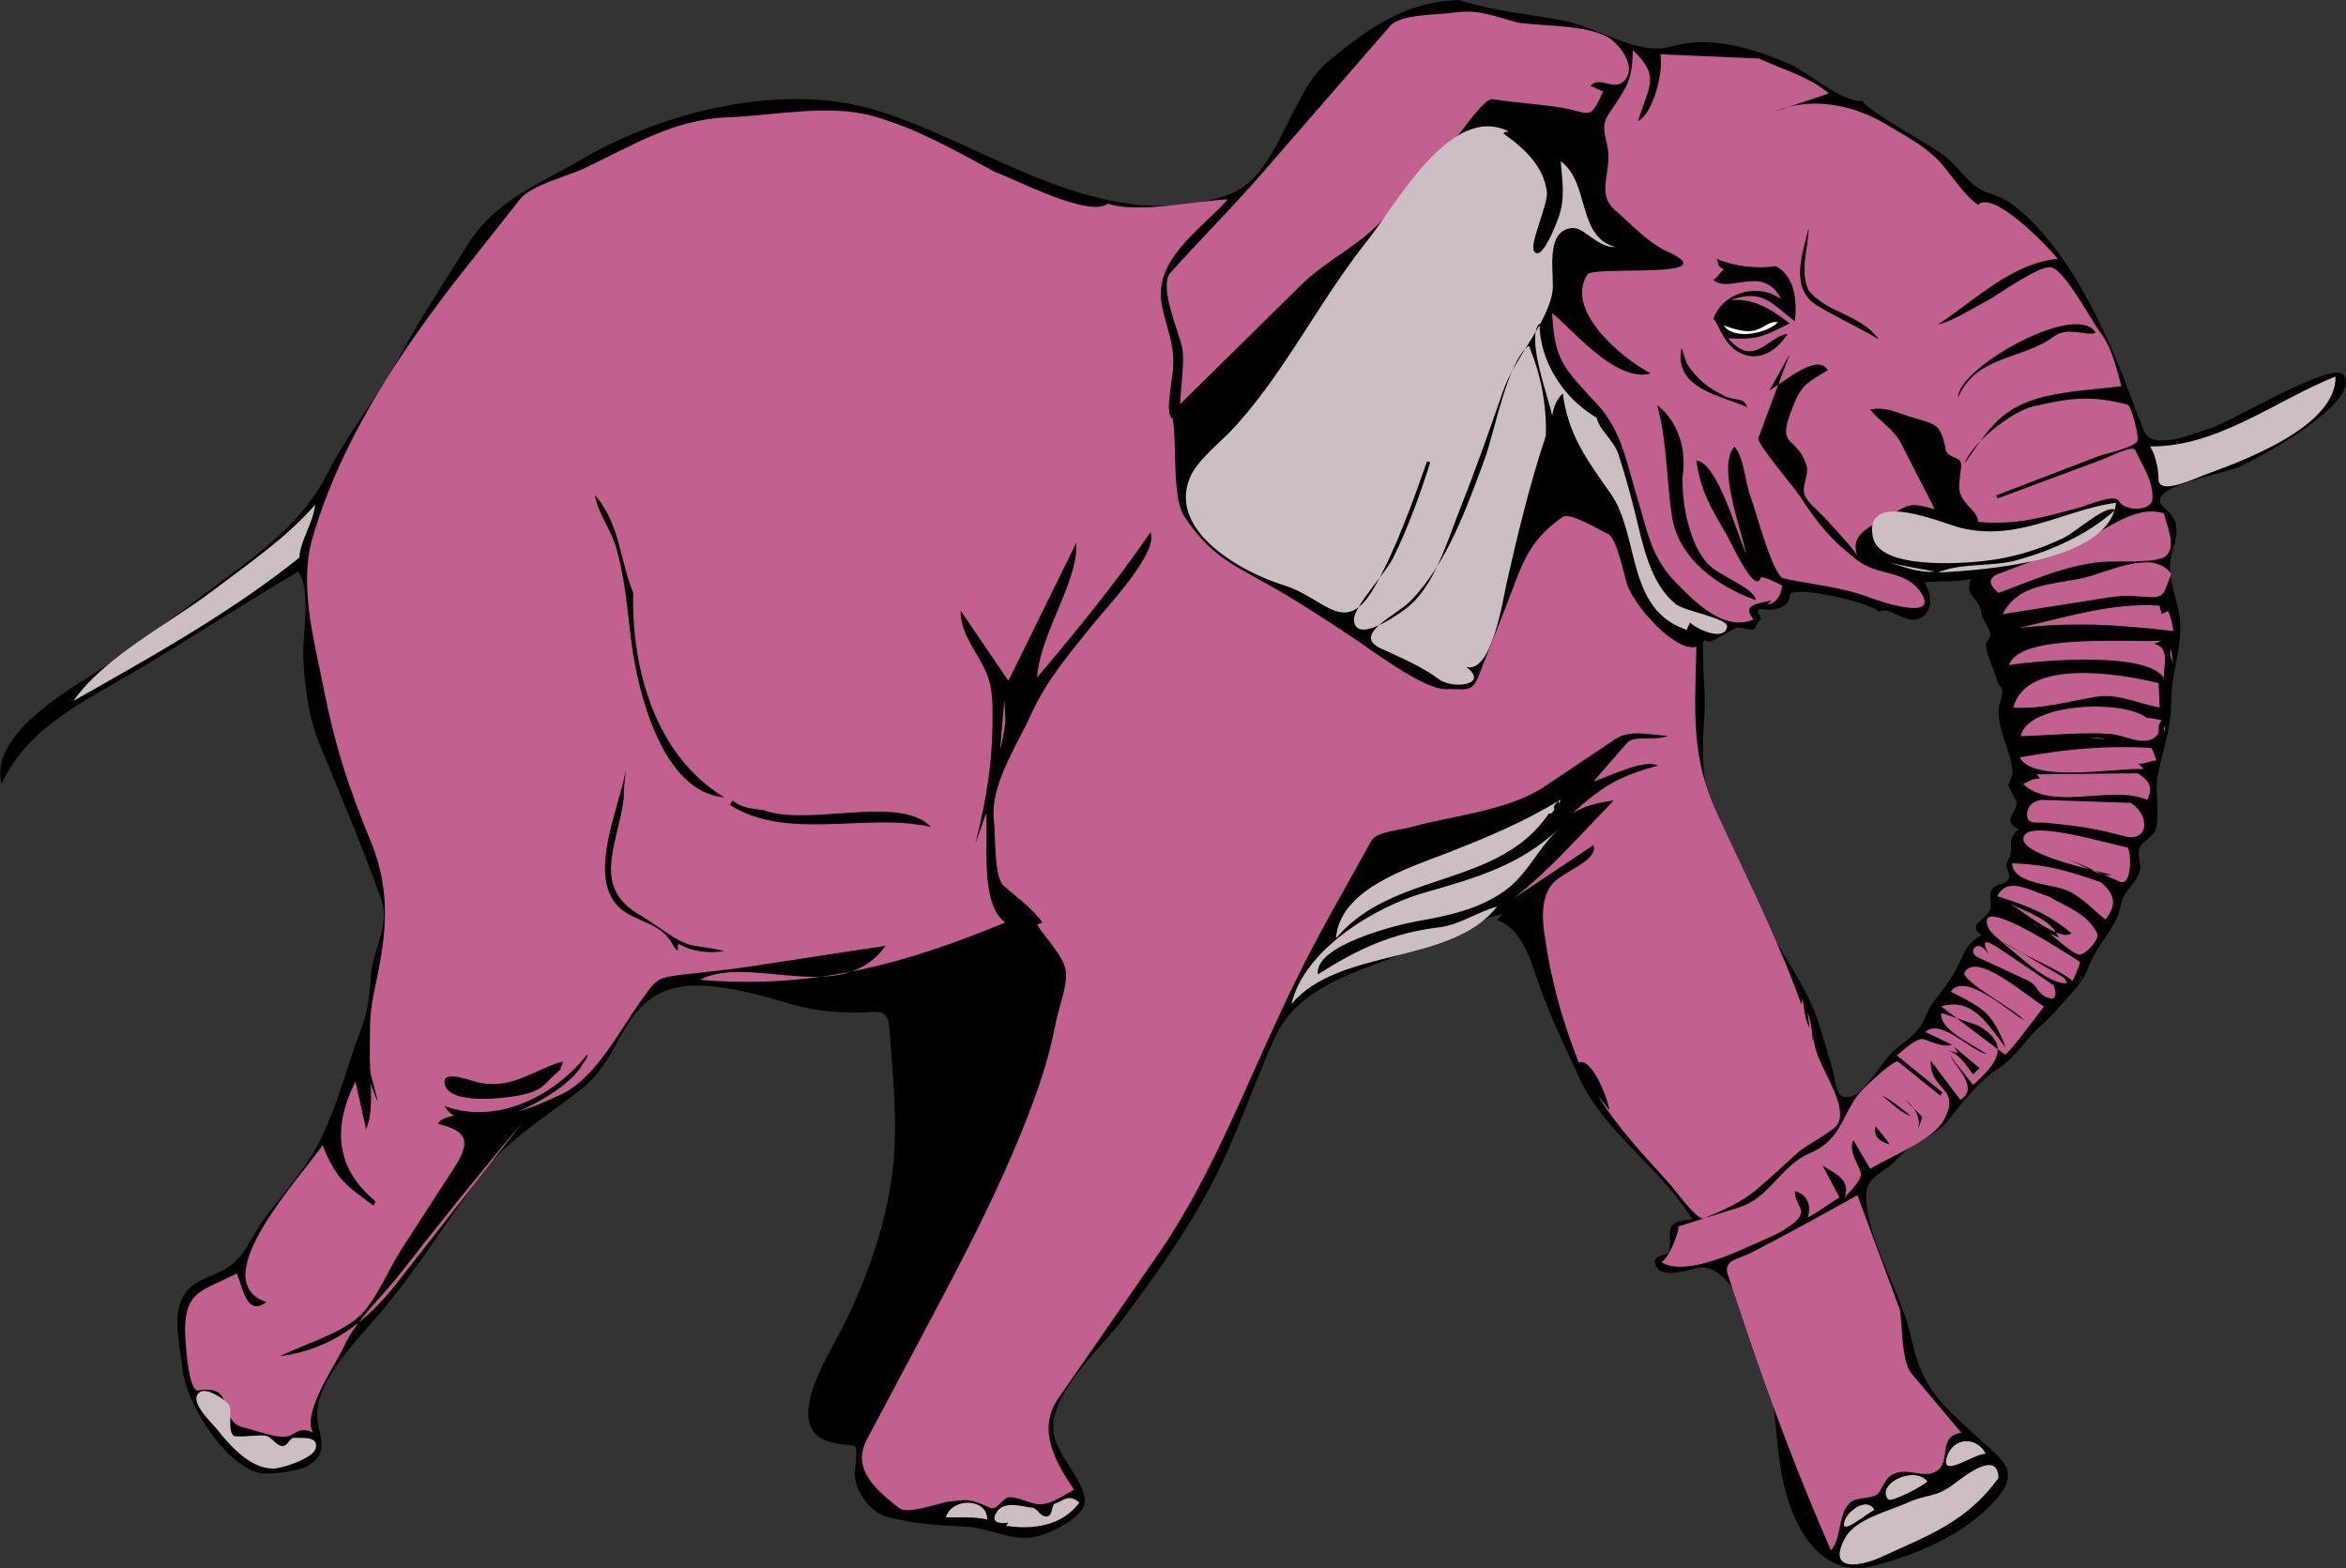 <?xml version="1.0" encoding="UTF-8" standalone="no"?>
<!-- Generator: Adobe Illustrator 12.0.0, SVG Export Plug-In . SVG Version: 6.00 Build 51448)  -->
<svg
    xmlns:inkscape="http://www.inkscape.org/namespaces/inkscape"
    xmlns:rdf="http://www.w3.org/1999/02/22-rdf-syntax-ns#"
    xmlns="http://www.w3.org/2000/svg"
    xmlns:xlink="http://www.w3.org/1999/xlink"
    xmlns:ns1="http://sozi.baierouge.fr"
    xmlns:cc="http://creativecommons.org/ns#"
    xmlns:dc="http://purl.org/dc/elements/1.1/"
    xmlns:sodipodi="http://sodipodi.sourceforge.net/DTD/sodipodi-0.dtd"
    id="Layer_1"
    space="preserve"
    sodipodi:docname="elefante_in_corsa_pink.svg"
    viewBox="0 0 467.865 312.74"
    sodipodi:version="0.32"
    version="1.1"
    inkscape:version="0.48.3.1 r9886"
  >
  <rect x="0" y="0" width="467.865" height="312.74" fill="#333333" stroke="none"/>
  <sodipodi:namedview
      id="base"
      bordercolor="#666666"
      inkscape:pageshadow="2"
      inkscape:window-width="1920"
      fit-margin-left="0"
      fit-margin-right="0"
      pagecolor="#ffffff"
      inkscape:window-maximized="1"
      inkscape:zoom="1.2986029"
      inkscape:window-x="0"
      showgrid="false"
      borderopacity="1.0"
      inkscape:current-layer="Layer_1"
      inkscape:cx="142.96782"
      inkscape:cy="140.61245"
      fit-margin-top="0"
      inkscape:window-y="24"
      fit-margin-bottom="0"
      inkscape:window-height="1124"
      showborder="true"
      inkscape:pageopacity="0.0"
  />
  <path
      id="path5"
      d="m290.95-0c6.94 2.226 13.54 2.76 20.61 4.069 6.964 1.289 15.06 7.094 21.564 5.237 7.993-2.282 16.222 0.237 23.571 3.384 3.794 1.625 11.058 8.02 14.798 7.402 0.359 1.819 13.871 8.909 16.622 11.239 3.209 2.715 4.783 6.146 9.063 7.37 4.186 1.197 7.86 5.105 10.643 8.335 6.47 7.509 11.56 18.056 15.254 27.192 1.562 3.863 2.901 7.784 4.44 11.631 1.749 4.376 10.331 0.414 13.621-0.564 3.783-1.125 24.292-13.643 26.334-10.432 3.489 5.489-17.338 16.633-20.646 18.122-4.094 1.842-20.375 4.205-14.976 8.523 3.41 2.728 2.063 5.915 1.163 9.516-1.003 4.008 1.277 8.507 1.691 12.055 0.677 5.79-1.691 10.961-1.691 16.811 0 5.636-1.831 9.978-2.749 15.12-0.532 2.977 0.583 7.827-0.422 10.574-0.575 1.567-2.604 2.093-3.172 3.595-0.553 1.459 0.616 3.217 0 4.758-1.224 3.061-3.172 3.496-3.805 6.98-0.678 3.727-4.589 7.617-5.918 10.89-1.037 2.551-1.468 3.543-3.172 5.498-1.303 1.492-4.665 5.509-6.577 7.104-3.237 2.698-4.938 6.281-8.566 8.615-3.748 2.411-7.356 6.856-10.1 10.425-2.273 2.954-6.966 4.274-9.745 7.269-4.062 4.374-7.456 3.49-6.448 10.15 1.407 9.283 6.905 17.071 8.878 26.223 2.176 10.081 6.114 13.061 13.53 19.877 4.731 4.348 8.444 6.456 2.96 12.479-6.114 6.713-15.676 10.74-24.311 12.899-9.749 2.438-15.307-6.903-17.442-15.437-2.145-8.584-1.522-17.524-4.016-26.117-1.556-5.36-6.742-18.948-13.079-17.971-2.066 0.317-6.907 2.204-8.38-0.005-1.776-2.668 2.158-2.404 2.327-3.066 0.963-3.78-1.702-6.121 4.65-6.558-6.296-10.497-17.198-16.898-22.446-28.149-2.686-5.758-5.617-11.887-7.783-17.845-1.69-4.649-3.446-12.104-8.667-13.64 0.318-0.361 0.74-0.936 1.057-1.269-7.754 1.933-16.334 6.657-24.012 9.509-8.593 3.191-17.595 6.584-21.485 15.34-4.327 9.739-7.591 19.672-12.55 29.142-5.016 9.578-11.308 18.289-17.759 26.942-4.278 5.739-14.969 14.979-13.663 22.831 0.702 4.217 6.331 9.521 6.178 13.394-0.122 3.049-6.251 6.162-9.513 6.977-4.871 1.22-9.518-1.794-14.482-1.978-5.347-0.197-10.089-0.571-15.3-1.875-3.397-0.849-6.797-5.362-6.525-8.914 0.578-7.529 0.837-4.466-4.916-6.052-9.912-2.735-0.395-17.259 2.325-22.629 4.459-8.804 8.329-19.386 9.789-29.187 1.582-10.621 0.423-20.048-0.337-30.689-0.311-4.369-2.568-3.142-6.279-3.142-5.318 0-9.787-0.548-14.798-2.115-5.398-1.685-13.914-3.84-19.66-3.172-12.495 1.454-12.198 13.738-20.368 20.275-7.794 6.237-15.47 10.335-21.483 18.826-6.361 8.984-12.116 17.974-19.23 26.4-4.35 5.153-13.853 14.362-12.11 21.916 0.884 3.834 1.52 6.316-2.279 8.382-1.694 0.921-7.559 1.749-9.513 1.269-6.982-1.717-14.565-14.1-15.232-20.559-0.402-3.884-1.877-9.739-0.411-13.49 1.794-4.593 5.932-4.678 9.482-6.938 3.49-2.224 4.918-6.735 7.43-9.979 2.346-3.03 5.535-6.869 7.963-10.376 5.819-8.406 7.474-17.704 11.044-26.882 1.679-4.317 1.682-7.143 2.133-11.59 0.5-4.923 3.761-9.577 1.95-14.626-3.745-10.437-8.064-20.637-12.272-30.898-2.254-5.495-2.961-11.242-3.241-17.132-0.222-4.683 1.667-13.553-1.023-17.282-10.823 6.385-21.327 13.264-32.132 19.668-10.436 6.22-21.776 11.28-27.019 22.64-2.428-9.08 11.501-17.59 17.751-21.54 9.136-5.773 17.669-12.617 26.382-19.009 7.593-5.571 16.301-12.273 20.555-20.774 4.291-8.578 10.301-15.693 14.813-24.075 4.172-7.749 8.759-14.583 13.607-22.343 5.357-8.575 14.325-11.955 22.844-16.926 16.243-9.478 39.967-15.334 58.57-9.608 22.378 6.887 44.759 25.283 69.878 16.906 10.376-3.461 12.277-20.179 20.139-26.665 8.07-6.662 15.47-11.987 26.13-12.24m102.11 115.46c-1.477 3.36 1.656 3.737 2.008 6.556 0.204 1.627 1.47 2.725 1.797 4.23 0.262 1.197-0.956 1.588-0.845 2.537 0.25 2.152 1.558 4.488 2.113 6.556 0.725 2.691 1.843 0.74 0.635 4.969-1.187 4.16 2.773 10.387 2.537 14.063 0.002-0.046-0.794 2.376-0.845 2.115 0.118 0.604 1.69 3.317 1.691 3.384 0.063 2.412-3.162 3.766 0.422 5.498-2.771 2.006-0.697 4.007-2.113 6.132-0.986 1.48 0.557 2.349 0.106 3.701-0.39 1.162-2.281 1.012-3.066 1.797-1.093 1.094-0.203 3.419-0.635 4.441-0.861 2.038-4.814 2.928-1.69 5.075-2.891 1.428-3.453 3.478-4.651 5.921-1.543 3.146-3.241 5.001-5.286 7.824-1.133 1.566-1.356 3.461-2.959 5.289-1.507 1.719-3.252 2.702-4.863 4.229-1.768 1.679-5.839 8.007-7.61 8.671-4.109 1.541-3.4-2.188-4.82-6.76-1.306-4.2-2.362-8.67-4.329-12.603-4.642-9.289-11.053-17.461-15.684-26.728-4.727-9.457-5.946-18.426-5.141-28.917 0.361-4.707-0.256-9.153-0.256-13.851 0-3.616 0.734-0.727 2.326-2.072-0.227 0.192 4.393-2.383 4.228-2.327 0.616-0.208 2.089 0.235 2.748 0.318 1.734 0.217 0.898-1.076 2.114-1.798 0.678-0.402-1.819-2.63 0.635-2.221 1.98 0.331 5.285-0.244 5.285-2.854 0-2.067 16.286 1.385 17.758 3.383 2.362-1.538 6.267 3.788 9.301 0.423 1.577-1.751 0.877-4.576-0.212-6.345 3.114-0.334 6.231 0.021 9.301-0.637"
      style="fill-rule:evenodd"
      inkscape:connector-curvature="0"
  />
  <path
      id="path7"
      d="m198.36 34.259c4.297 1.575 18.952 9.278 22.62 6.345 5.833 2.038 17.038-0.513 23.888-0.846-5.783 6.409-15.04 12.153-13.106 21.359 1.022 4.864 2.568 7.667 2.165 12.651-0.206 2.561-1.698 9.004-0.051 9.765 0.891 4.964-0.197 15.636 2.306 19.442 4.799 7.295 8.771 9.185 16.514 13.501 5.741 3.2 11.774 7.159 16.695 10.409 4.13 2.727 14.499 10.707 19.03 10.551 3.375-0.116 5.083 0.847 6.304-2.249 1.821-4.619 3.643-9.237 5.463-13.854 3.282-8.327 4.2-13.159 11.436-18.226 1.474-1.033 7.287 2.592 8.967 3.314 1.902 0.816 3.301 8.418 3.982 10.346 1.461 4.128 9.5 13.34 13.733 12.234-0.245 12.542-1.191 21.703 4.026 33.001 5.848 12.661 12.174 25.184 16.903 38.262 0.071-0.352 0.141-0.704 0.211-1.057 0.482 1.848 0.253 3.48 1.481 5.921-0.182-1.051-0.255-2.13-0.423-3.172 0.74 1.762 0.86 4.096 1.058 5.709 0.071-0.211 0.141-0.422 0.212-0.634-0.219 4.549 6.785 12.487 4.862 16.917-0.681 1.569-6.398 4.419-8.033 5.875-2.79 2.48-5.502 5.114-8.383 7.487-3.26 2.687-6.524 4.008-10.42 5.694-1.242 0.538-5.751-5.707-6.61-6.659-5.463-6.059-10.742-11.573-14.964-18.528 0.736 1.279 1.869 2.407 2.749 3.594-0.411-2.669-3.582-10.551-6.131-9.516-3.462-8.878-5.539-16.424-6.874-25.882-0.424-3.018-0.555-6.761 1.377-9.433 1.976-2.73 9.429-4.754 8.456-8.036-5.286 3.524-10.57 7.048-15.856 10.574 7.275-5.745 13.412-12.82 19.872-19.456-2.907 0.358-5.713 1.005-8.245 2.538 6.152-5.489 9.216-7.359 17.124-9.517-2.913-1.39-9.573 2.141-12.896 3.172 2.246-2.587 4.491-5.173 6.737-7.76 1.279-1.472 6.134-0.317 8.062-1.332-3.488-0.166-7.504-1.345-10.478 0.651-4.712 3.161-9.424 6.322-14.135 9.484-7.146 4.795-18.59 5.819-26.805 8.113-1.766 0.493-6.693 0.871-7.661 2.613-2.8 5.032-5.601 10.067-8.401 15.101-4.56 8.198-8.496 16.353-12.368 24.91-6.449 14.254-12.785 29.515-21.693 42.375-6.663 9.621-13.325 19.242-19.988 28.862-4.344 6.272-0.557 12.814 3.146 18.247-2.626 1.313-5.126 3.485-8.04 2.733-1.428-0.369-3.373-1.274-4.854-1.253-1.331 0.018-2.421 2.757-3.837 2.122-4.138-1.856-4.374-1.672-8.003-1.275-2.372 0.258-8.379 2.756-10.251 1.274-4.432-3.511-9.501-7.694-6.333-13.657 4.155-7.821 8.309-15.641 12.462-23.461 7.052-13.277 13.696-25.965 19.188-39.926 2.672-6.796 4.651-12.564 6-19.712 0.541-2.873 2.439-7.553 1.975-10.466-0.444-2.794-4.177-6.655-5.708-9.094 0.353-0.141 0.705-0.283 1.057-0.424-2-2.861-5.095-5.009-7.714-7.33-1.971-1.746-1.587-10.154-1.923-12.771-0.925-7.195 4.578-15.146 7.429-21.456 3.025-6.694 7.508-11.973 12.56-18.216 2.674-3.303 12.88-14.029 11.211-18.048-7.047 10.223-14.583 19.493-22.62 28.972 0.617-8.856 8.333-19.319 7.822-26.857-4.509 9.164-9.019 18.327-13.53 27.491-3.171-4.652-6.342-9.305-9.512-13.957-0.111 3.964 2.561 7.404 4.338 10.745 1.956 3.68 2.005 6.337 2.005 10.486 0 9.164-1.185 16.15-3.382 25.08 0.705-1.973 1.409-3.947 2.113-5.921 0.439 5.634-1.317 18.057 3.805 21.781-20.334 8.454-38.728 13.348-60.882 11.421 10.058-5.218 28.341 5.516 36.994-6.768-9.175 1.4-18.351 2.802-27.526 4.205-4.224 0.644-8.505 1.018-12.747 1.524-5.352 0.637-5.334 0.835-8.473 5.212-4.678 6.525-9.164 15.715-16.305 18.871-3.987 1.763-7.053 3.341-11.344 3.676-2.781 0.218-11.859-0.547-12.814 2.04 5.169 1.268 6.947 2.956 3.296 8.593-3.532 5.453-7.064 10.904-10.596 16.359-2.403 3.709-5.077 10.252-8.344 13.326-3.819 3.591-11.144 5.647-15.855 8.036 10.221-1.332 17.328-6.993 23.218-14.524 8.397-10.737 16.794-21.474 25.192-32.211-8.454 10.023-16.599 20.176-24.669 30.513-3.36 4.303-8.684 9.125-10.952 14.126-1.733 3.824-8.602 13.545-6.236 17.321-3.159-1.441-3.571 0.897-5.919 0.846-2.493-0.052-5.353-1.236-7.787-1.798-5.667-1.31-1.298-8.804-9.211-7.429-2 0.349-2.662-10.634-2.607-12.571 0.213-7.468 3.752-7.356 10.304-10.77 1.264 2.888 1.927 8.671 5.919 5.709-12.739-4.301 7.325-25.45 11.204-31.296 2.714 6.788 4.47 7.87 10.146 12.053 0.141-0.282 0.282-0.563 0.423-0.845-8.149-6.669-8.507-15.003-4.017-23.897 0.705 3.171 1.41 6.342 2.115 9.516 1.745-3.803 0.653-11.041 0.747-15.479 0.111-5.179-0.23-6.991 1.037-12.818 2.273-10.459 3.297-18.959-0.839-29.074-4.535-11.091-7.089-18.863-9.466-30.835-1.928-9.71-4.905-20.421-2.112-29.92 5.831-19.829 17.999-37.84 30.679-53.87 3.574-4.517 7.148-9.035 10.72-13.553 2.162-2.732 9.518-4.568 12.6-6.023 9.859-4.651 17.948-9.843 28.794-10.247 9.05-0.337 20.244-2.728 29.037-0.214 8.789 2.511 16.088 6.727 24.157 11.072m180.53 226.95c0.534 3.147 0.298 10.318 2.314 12.714 3.316 3.939 6.632 7.879 9.948 11.818-4.923 0.807-1.89 5.559-4.863 7.612-2.768 1.912-6.697-1.465-9.724 1.374-0.566 0.532-1.767 3.04-2.114 3.278-1.436 0.988-4.226 0.522-5.496 1.692-2.475 2.281-1.589 6.96-3.805 9.517-6.361-14.545-11.753-28.826-16.825-43.872-1.24-3.678-2.48-7.356-3.719-11.034-1.023-3.037 1.979-3.094 4.652-4.473 7.149-3.684 14.16-7.538 21.176-11.464 2.82 7.611 5.639 15.225 8.457 22.838m-28.12-249.54c4.467 2.09 10.266 3.714 13.953 6.979-3.594 1.199-7.188 2.396-10.781 3.595 7.318-3.083 15.786-1.336 22.288 2.597 3.499 2.116 7.039 3.926 9.97 6.778 2.71 2.639 5.394 7.426 8.331 9.235 2.891-2.958 13.404 7.757 15.855 10.785-9.009 0.784-16.464 8.161-23.889 13.112 3.018-0.738 6.73-3.171 9.742-4.735 2.115-1.098 10.559-7.272 12.879-6.684 2.78 0.705 7.814 10.375 9.588 12.73 2.551 3.385 3.205 6.841 4.365 10.955-6.055 0.808-13.04 0.932-18.815 3.172-6.243 2.421-8.692 7.019-12.474 12.266 1.441-4.125 9.552-10.427 13.555-11.362 7.372-1.72 11.629-2.322 18.978-0.386 0.759 0.2 2.361 6.546 1.925 7.307-0.733 1.278-6.518 2.5-7.838 3.008-6.759 2.592-13.518 5.185-20.279 7.778 0.071 0.212 0.141 0.423 0.212 0.634 7.076-2.633 14.153-5.267 21.229-7.901 0.94-0.35 5.778-2.818 6.252-1.791 1.468 3.181 3.71 6.289 3.438 9.827-0.188 2.436-5.619 2.484-6.702 0.314-0.745-1.487-6.48 0.992-7.897 1.371-7.404 1.986-12.563 3.503-20.126 2.835-0.212-2.33-2.705-3.046-3.595-5.709-0.494-1.481 0.138-4.118 0.191-5.685 0.056-1.69-2.731-1.319-3.047-2.901-1.115-5.572-1.9-5.037-7.388-6.771-2.878-0.909-4.69-1.914-7.725-1.349 2.149 2.665 4.563 3.631 6.286 6.992 2.204 4.296 4.408 8.591 6.61 12.886-4.489-1.172-4.807-1.304-8.656 1.113-3.261 2.045-8.555 3.424-6.777 8.191-1.269-2.066-4.341-5.123-6.342-7.402-1.126-1.284-3.724-3.264-4.227-4.864-0.532-1.694 0.936-4.008 0.423-5.71-1.764-5.846-5.712-3.573-3.363-10.066 1.961-5.425 2.541-6.051 7.591-8.966-2.055-3.619-8.899 2.482-11.628 4.018 1.339-2.397 2.679-4.793 4.017-7.191-2.078 5.567-4.157 11.133-6.234 16.7-0.381 1.021 7.215 9.93 8.355 11.679 3.632 5.579 6.096 8.581 11.332 12.639 4.327 3.356 9.836 1.835 12.854 6.669 3.462 5.542-8.357 1.578-10.372 0.802-5.317-2.045-11.562-2.609-17.132-3.808-2.151-0.464-5.644-13.852-6.524-16.119-1.274-3.273-1.218-7.778-3.27-10.164-3.496 3.833 1.252 16.217 2.326 21.359-1.875-4.125-5.662-18.077-9.938-18.609 0.862 6.021 2.757 9.192 5.858 14.502 1.232 2.107 5.959 12.678 7.037 8.76 1.327 0.192 3.014 1.108 4.228 1.692-0.204 2.03-1.148 3.504-2.96 3.806 0.282-0.282 0.565-0.564 0.846-0.846-2.562 0.699-6.143 0.742-3.594 3.806-5.924 2.607-11.931-3.728-15.549-7.428-4.921-5.03-5.662-10.332-7.706-17.07-2.12-6.984-3.039-13.102-7.951-18.447-6.563-7.142-8.504-8.593-8.96-18.171 4.606 3.853 12.888 13.939 19.66 12.054-6.103-3.256-17.178-12.697-12.622-19.74 1.188-1.837 28.307 1.085 15.89-4.607-3.968-1.819-7.14-5.424-10.426-8.251-3.462-2.979-1.066-6.892-1.295-11.176-0.18-3.388-1.866-5.143 0.165-8.122 3.427-5.027 4.699-6.616 4.699-12.602 5.521 5.246 3.303 6.977 1.057 14.169 2.92-1.346 5.188-9.806 4.439-13.323 6.551 0.279 13.106 0.561 19.659 0.843m-48.2-7.188c4.951 0.805 14.737 0.376 18.709 3.357 1.929 1.447 5.212 5.519 2.642 8.274-2.07 2.22-4.912-1.188-6.764 1.058 0.878 0.164 1.677 0.801 2.536 1.058-2.675 6.158-2.483 4.148-8.667 3.172-4.023-0.635-9.043-0.921-13.379-1.632-1.522-0.249-5.928 6.174-6.887 7.247-4.893 5.477-9.785 10.954-14.678 16.431-5.159 5.775-11.29 8.157-16.679 13.467-8.018 7.9-16.037 15.799-24.056 23.699 0.146-3.651 0.993-8.8 0.358-11.56-0.661-2.865-4.641-12.036-2.305-14.637 6.18-6.879 12.468-13.131 18.397-19.956 8.479-9.759 16.957-19.519 25.435-29.277 2.152-2.478 9.605-2.159 12.717-2.663 4.598-0.749 8.107 0.701 12.622 1.962m130.43 109.97c-1.691 4.32-1.111 4.929-5.708 4.546-2.437-0.204-4.192-0.257-6.56 0.117-7.116 1.124-14.23 2.248-21.345 3.372 3.212-6.224 9.836-5.769 16.383-7.295 4.608-1.075 13.734-5.806 17.231-0.74m-2.326 6.343c0.141 0.564 0.281 1.128 0.423 1.692 0.422-0.212 0.846-0.423 1.268-0.635 0.514 0.987 0.99 2.906 1.057 4.018-10.999-1.325-19.889-1.855-30.864-0.635 9.379-2.074 18.506-5.103 28.116-4.44m0.423 6.98c-0.494 0.212-0.988 0.423-1.481 0.635 3.111 0.749 1.903 3.983 1.903 6.768-3.288-5.181-23.794-3.609-30.864-2.538 2.019-6.448 24.564-4.429 30.442-4.864m2.325 4.863c-0.3-1.303-0.932-2.085-0.422-3.172 0.14 1.054 0.219 2.129 0.422 3.172m-8.455 27.491c3.988 2.605 3.55 8.054-1.542 6.598-5.196-1.486-9.833-2.098-15.236-2.622-1.94-0.187-3.938 0.487-3.938-1.65 0-1.789 1.543-2.986 3.343-2.924 5.791 0.2 11.582 0.398 17.374 0.598m-0.635 8.883c0.776 1.19 0.808 7.897-1.576 6.841-3.562-1.576-7.123-3.152-10.686-4.728 2.652 1.165 6.586 3.719 9.091 3.384-2.447-0.747-20.235-4.301-17.336-8.036 2.106-2.71 17.226 1.998 20.506 2.538m-22.197 0v-1.904 1.904m16.913 6.979c2.752 2.445 3.171 4.467 0.845 7.402-2.643-2.101-5.312-5.133-8.575-6.136-2.934-0.904-9.985-1.295-10.029-5.072 6.782 0.187 11.338 1.531 17.759 3.806m-4.228 4.863c-3.453-1.763-6.905-3.525-10.36-5.289 3.454 1.763 6.906 3.526 10.36 5.289m-6.342-2.115c3.645 2.134 7.95 3.535 9.763 7.425 0.522 1.119-2.155 4.102-3.42 4.207-1.341 0.111-4.939-3.408-6.13-4.23 0.634 0.282 1.268 0.563 1.902 0.846-1.552-3.716-6.443-5.039-9.723-6.768 2.653 1.575 9.9 7.673 12.26 5.921-4.881-4.068-8.693-5.41-14.798-7.402 1.987-4.109 6.757-0.957 10.146 0m6.342 13.111c-0.223 1.266-1.012 2.605-1.48 3.806-4.048-3.599-17.125-7.277-17.125-11.92 0-4.207 17.095 7.173 18.605 8.113m-8.033-6.768c-0.493-0.352-0.986-0.704-1.48-1.058 0.649 0.247 0.961 0.652 1.48 1.058m4.862 9.941c0.212 0.352 0.422 0.704 0.634 1.058-4.085 0.391-10.427-6.339-13.951-8.883 4.439 2.608 8.878 5.215 13.317 7.825m-2.114 1.479c0.113 0.241 1.152 3.014-0.713 2.584-2.676-0.618-2.173-2.481-4.373-3.505-3.375-1.57-6.75-3.143-10.125-4.713-1.971-0.919 0.001-4.128 2.315-0.497-2.142-3.938 0.423-2.319 2.747-0.745 3.384 2.292 6.766 4.583 10.149 6.876m-1.902 4.23c-0.898 1.148-7.354 9.922-7.827 9.565-4.226-3.189-8.452-6.376-12.679-9.565 6.219-1.918 9.288 3.56 12.896 8.248-2.789-7.086-4.207-7.728-10.992-11.209 2.837-4.019 11.477 3.866 14.588 5.712-1.104-1.759-12.829-7.96-11.823-9.596 2.498-4.065 12.162 4.607 15.838 6.845m-4.017-4.652c-2.255-1.199-4.509-2.397-6.765-3.596 2.256 1.199 4.51 2.397 6.765 3.596m10.783 0c0.281-0.494 0.563-0.988 0.845-1.481-0.125 0.519-0.683 1.216-0.845 1.481m-0.423 0c-1.249 0.371-1.163 0.345 0 0m-49.892 17.551c-0.493-1.974-0.986-3.946-1.48-5.921 0.494 1.975 0.988 3.947 1.48 5.921m-35.091 17.552c-1.058-0.917-2.114-1.832-3.172-2.748 1.058 0.916 2.114 1.831 3.172 2.748m101.5-94.93c0.07 1.621 0.14 3.242 0.211 4.864-4.644-0.861-8.224-2.894-12.813-2.129-5.306 0.884-10.935 2.517-16.36 2.129 2.501-9.951 21.443-6.745 28.962-4.864m-2.327 6.979c0.914-0.114 2.04 0.291 2.96 0.423-1.315 1.366 0.15 2.349-1.481 3.49-2.348 1.644-5.952-0.52-8.667-0.74-5.872-0.476-12.074 0.283-17.97 0.423 1.26-6.62 20.465-7.449 25.158-3.596m3.382 1.48c0.002 0.019 0.299 0.675 0.212 1.057-0.39-0.23-0.129-0.54-0.212-1.057m-15.219 2.326c1.08 0.094 2.407-0.001 3.593 0.423-1.197-0.141-2.398-0.261-3.593-0.423m12.683 2.115c0.504 0.699 0.723 1.735 1.057 2.537-1.18-0.035-2.421 0.743-3.594 0.635 0.353 0.353 0.705 0.705 1.058 1.057-5.699-0.287-22.085 2.869-24.734-2.326 9.313-1.669 16.794-2.4 26.213-1.903m0.634 4.017h-1.268 1.268m-3.382 1.057c2.562 1.374 3.166 3.249 1.903 5.287-7.16-3.072-18.84 2.395-24.733-3.172 1.448-0.49 1.564-1.074 3.381-1.058-0.211-0.282-0.423-0.564-0.634-0.846 6.694-0.07 13.387-0.14 20.083-0.211m-31.71 50.332c6.881 4.032 3.292 7.839-1.058 11.842-1.55-1.974-3.1-3.947-4.651-5.921 1.582 2.75 5.787 6.604 2.114 8.88-1.972-2.607-3.946-5.215-5.919-7.824-0.2 6.174 6.365 5.248 2.511 11.994-2.299 4.025-10.611 7.099-14.561 9.577-1.127-1.904-2.254-3.807-3.382-5.712-0.936 1.994 0.635 4.191 1.451 6.341 0.56 1.478-2.229 3.88-3.142 5.079 1.118-3.709-1.861-4.626-4.439-6.345 1.128 2.115 2.255 4.229 3.382 6.345-2.544 1.478-3.309 2.349-6.342 4.018 0.75-2.475-0.036-4.57-2.536-5.286-0.229 2.835 2.816 3.666 0 6.132-2.559 2.239-5.686 3.309-8.776 4.725-4.462 2.043-13.66 6.059-17.86 3.312 1.791-1.059 3.919-7.28 3.251-7.07 4.066-1.279 8.129-2.557 12.194-3.833 6.207-1.95 8.328-8.32 14.073-10.785 7.14-3.062 6.292-8.607 11.071-13.205 0.879-0.847 5.906-5.636 6.639-5.048 2.79 2.246 5.58 4.493 8.371 6.739 0.141-0.212 0.281-0.423 0.423-0.634-3.031-2.468-6.06-4.934-9.091-7.403 1.268-0.881 3.943-3.69 5.456-3.185 2.079 0.693 3.935 1.628 5.538 1.069-1.762-0.845-3.524-1.691-5.286-2.537 2.985-2.838 8.891 3.63 12.26 4.441-2.75-1.957-9.629-4.905-9.09-8.248 2.468 0.847 4.933 1.692 7.4 2.539m0.211 8.459c-0.422 0.423-0.845 0.846-1.268 1.268-1.566-2.014-2.688-4.145-5.285-4.863 0.776 0.211 1.551 0.423 2.326 0.634-0.281-0.423-0.564-0.846-0.846-1.269l5.073 4.23m-13.74 9.516c-1.415-0.245-3.982-2.624-5.709-4.019 1.699 0.694 3.947 2.662 5.709 4.019m2.325 0.211c-0.224 0.859-0.565 1.696-0.845 2.537 0.692-2.493-0.87-4.738-2.537-5.921 1.128 1.128 2.255 2.257 3.382 3.384m-6.554 5.498c-2.035-0.602-3.266-1.753-2.748-3.595 0.888 1.161 2.047 2.318 2.748 3.595m54.76-125.85c0.521 2.459 2.533 6.458 0.424 8.46-1.692 1.605-10.394 0.978-12.732 1.199-7.341 0.692-13.754 3.644-20.67 6.204-0.96-0.757-2.932-2.703-0.078-3.783 4.84-1.833 9.678-3.666 14.517-5.498 5.923-2.246 12.375-8.585 18.539-6.581m-362.97 133.23c-0.987-2.609-1.974-5.216-2.96-7.826 0.987 2.609 1.974 5.218 2.96 7.826m35.092-18.397c0.491-0.194 0.724-0.431 1.269-0.423-0.423 0.141-0.846 0.281-1.269 0.423m35.304-22.205h-1.691 1.691m61.516-51.177c-0.209 1.923-0.561 3.839-1.056 5.709 0.282-3.313 0.564-6.627 0.846-9.939 0.069 1.408 0.183 2.82 0.21 4.229m2.537 39.122c-1.198-1.621-2.395-3.243-3.593-4.864 1.198 1.621 2.396 3.244 3.593 4.864m116.9-112.29c-0.423-0.423-0.846-0.846-1.269-1.269 0.423 0.423 0.846 0.846 1.269 1.269"
      style="fill-rule:evenodd;fill:#c26090"
      inkscape:connector-curvature="0"
  />
  <path
      id="path9"
      d="m360.71 57.943c3.743 4.561 10.539 4.82 13.953 9.729-3.534-2.139-8.238-4.309-12.155-6.662-5.761-3.458-3.006-10.401-1.797-15.543-0.074 4.074-1.886 8.614 0 12.476"
      style="fill-rule:evenodd"
      inkscape:connector-curvature="0"
  />
  <path
      id="path11"
      d="m354.16 53.08c4.188 2.275 4.14 7.7 3.806 10.997-4.789-3.571-6.319-6.528-12.897-4.23 4.761-0.416 8.244 1.877 11.838 4.654-5.187 2.569-6.334 3.319-12.262 2.96 5.171 6.102 7.798-0.355 11.84-0.845-2.494 3.915-6.652 6.005-10.57 3.065-2.478-1.86-3.613-6.016-4.228-6.026 1.728-5.241 8.784-7.388 13.53-4.018-3.577-7.038-10.311-0.977-13.53-3.806 0.822-0.505 1.354-1.511 2.114-2.115-1.791-0.944-0.758-1.014-1.48-2.115 3.504 1.528 8.033 2.054 11.838 1.481"
      style="fill-rule:evenodd"
      inkscape:connector-curvature="0"
  />
  <path
      id="path13"
      d="m88.643 54.772c-0.282 0.423-0.564 0.846-0.845 1.269 0.282-0.424 0.564-0.847 0.845-1.269"
      style="fill-rule:evenodd"
      inkscape:connector-curvature="0"
  />
  <path
      id="path15"
      d="m262.84 60.904l-0.846 1.692 0.846-1.692"
      style="fill-rule:evenodd;fill:#ffffff"
      inkscape:connector-curvature="0"
  />
  <path
      id="path17"
      d="m354.58 64.288c-2.454 2.356-8.869 3.518-10.783 0.634 1.647 0.562 3.942 1.365 5.708 1.058 2.369-0.413 3.204-2.075 5.074-1.692"
      style="fill-rule:evenodd;fill:#ffffff"
      inkscape:connector-curvature="0"
  />
  <path
      id="path19"
      d="m418 66.402c-2.044 0.687-5.633-1.379-8.455 0.74-6.129 4.599-15.548 3.739-19.026 12.16-0.363-5.735 23.666-19.476 27.481-12.9"
      style="fill-rule:evenodd"
      inkscape:connector-curvature="0"
  />
  <path
      id="path21"
      d="m336.4 72.536c2.087 3.16 4.444 5.01 7.822 6.556 2.086 0.953 3.491 0.051 4.227 2.115-5.067-2.312-14.783-3.599-13.105-11.843 0.291 1.064 0.784 2.143 1.056 3.172"
      style="fill-rule:evenodd"
      inkscape:connector-curvature="0"
  />
  <path
      id="path23"
      d="m272.98 71.054c-9.685 12.539-20.955 22.588-34.035 31.509 1.346-4.321 13.717-10.975 17.719-14.407 5.732-4.914 10.646-13.145 16.316-17.102"
      style="fill-rule:evenodd"
      inkscape:connector-curvature="0"
  />
  <path
      id="path25"
      d="m335.56 94.951c-0.165 5.833 1.399 13.316 4.863 17.34 2.176 2.529 9.539 4.937 9.724 7.402-7.652-2.749-15.406-8.262-16.701-16.706-1.173-7.655-0.953-14.99-2.96-22.205 4.251 3.268 5.908 9.004 5.073 14.169"
      style="fill-rule:evenodd"
      inkscape:connector-curvature="0"
  />
  <path
      id="path27"
      d="m126.27 118.21c-0.356 15.346 4.519 32.583 18.181 40.814-12.423-1.015-17.208-21.045-18.493-30.687-0.893-6.704-1.199-12.567-3.07-19.115-1.015-3.556-3.718-6.976-4.228-10.468 4.95 5.654 4.906 12.764 7.61 19.455"
      style="fill-rule:evenodd"
      inkscape:connector-curvature="0"
  />
  <path
      id="path29"
      d="m61.373 108.27c0.111 0.541 0.279 1.369 0 0"
      style="fill-rule:evenodd;fill:#ffffff"
      inkscape:connector-curvature="0"
  />
  <path
      id="path31"
      d="m380.59 116.73c-0.149-0.978-0.061-0.407 0 0"
      style="fill-rule:evenodd"
      inkscape:connector-curvature="0"
  />
  <path
      id="path33"
      d="m124.37 159.45c-1.356 9.624-6.506 17.59 3.594 23.262 2.956 1.661 6.945 5.194 10.041 5.814 2.164 0.434 4.311 0.599 6.447 1.163-2.967 0.468-6.508 0.166-9.09-1.48 0.07 0.211 0 0.282-0.212 0.211 0.311 2.573-0.731 0.155-1.797-1.268-2.529-3.372-7.465-3.538-10.252-6.556-5.793-6.271 0.353-19.497 1.691-26.858-0.196 1.914-0.432 3.766-0.422 5.712"
      style="fill-rule:evenodd"
      inkscape:connector-curvature="0"
  />
  <path
      id="path35"
      d="m152.27 161.56c8.838 3.405 27.294-3.22 33.401 3.383-12.559-2.986-28.68 2.937-40.165-4.44 0.212-0.282 0.423-0.564 0.634-0.846 1.736 1.55 3.909 1.589 6.13 1.903"
      style="fill-rule:evenodd"
      inkscape:connector-curvature="0"
  />
  <path
      id="path37"
      d="m75.326 219.72c-1.438-3.207-2.711-7.033-1.903-10.573-0.338 3.627 1.232 7.081 1.903 10.573"
      style="fill-rule:evenodd"
      inkscape:connector-curvature="0"
  />
  <path
      id="path39"
      d="m116.13 212.32c-3.111 6.011-22.794 16.456-27.482 8.248 10.49 3.951 22.13-2.134 28.539-10.362-0.033 0.833-0.497 1.332-1.057 2.114"
      style="fill-rule:evenodd"
      inkscape:connector-curvature="0"
  />
  <path
      id="path41"
      d="m111.69 213.38c-3.343 2.747-3.054 4.078-8.033 5.075-2.803 0.562-14.585 2.088-15.01-2.537-0.248-2.72 5.441-0.221 7.399 0.106 6.57 1.097 10.833-2.946 16.278-4.335-0.282 0.557-0.404 1.161-0.634 1.691"
      style="fill-rule:evenodd"
      inkscape:connector-curvature="0"
  />
  <path
      id="path43"
      d="m385.87 113.98c-3.253 0.36-6.403-1.039-9.512-1.903 3.114 0.826 6.323 1.319 9.512 1.903m-12.05 187.16c-1.465 0.606-7.151 5.598-5.92 2.114 0.763-2.151 4.57-4.705 5.92-2.114m10.569-5.709c-0.67 0.859-7.212 4.279-7.822 3.595-2.502-2.808 4.85-6.914 7.822-3.595m11.628-5.498c-2.266-0.078-9.274 5.21-7.715 0.529 1.27-3.82 5.87-4.069 7.715-0.529m-199.14 13.111c-2.521-0.592-5.369-0.378-8.245-0.423 1.24-4.072 8.33-3.834 8.245 0.423m18.392-3.383c-3.409 4.646-9.265 5.474-14.587 4.652-0.092-0.131 0.377-0.477 0.423-0.635-1.712 0.254-3.693 0.008-2.325-2.114 1.536-2.381 5.083-1.076 7.187-0.845 0.948 0.103 1.585 2.011 2.96 1.69 1.051-0.245 0.76-2.314 1.48-2.536 1.73-0.535 2.659-2.075 4.861-0.212m-169.54-19.46c0.546 1.636-0.315 5.115 0.846 6.135 0.509 0.447 5.218-0.249 6.341 0 1.366 0.302 1.823 1.593 3.065 2.008 1.288 0.431 1.817-1.657 2.642-1.586 1.367 0.12 4.989-0.504 4.334 2.116-0.499 1.996-6.743 4.017-8.456 4.017-4.67 0-8.614-4.56-11.309-7.929-1.144-1.429-5.694-5.583-3.382-7.295 1.426-1.058 5.02 1.443 5.919 2.535m376.29-179.96c-1.353 11.974-26.91 13.456-35.515 13.957 4.343-1.997 10.942-1.103 15.915-2.525 7.005-2.001 13.918-5.047 19.389-9.952-1.513-1.331-7.863 4.383-10.146 5.498-4.981 2.433-10.36 4.024-15.856 4.652-4.211 0.482-20.984 1.833-22.303-4.757-1.971-9.841 14.404-2.548 17.652-1.798 11.516 2.662 20.069-3.484 30.864-5.075m43.76-25.165c0.203 10.075-18.677 16.904-26.212 19.668-1.812 0.664-9.09 4.146-9.09 0.846 0-2.121-0.664-5.045-1.692-6.557 13.49 0.13 25.011-9.145 36.994-13.957m-406.1 36.155c-13.877 11.106-29.596 19.802-45.029 28.549 6.171-8.836 19.228-15.464 27.796-21.977 7.025-5.34 14.623-10.484 20.404-17.145-0.397 3.761-2.87 6.819-3.171 10.573m248.61-24.315c-3.209 9.644-5.584 19.487-7.822 29.394-0.737 3.268-2.946 18.069-8.033 16.706 4.7 3.603-2.702 4.527-5.496 2.432-3.345-2.509-7.755-4.37-11.547-6.121-5.872-2.71 2.907-6.49 5.758-9.339 7.341-7.344 11.333-18.694 14.873-28.249 2.045-5.523 4.55-19.601 8.886-22.798 2.405 5.857 3.551 11.637 3.382 17.974m-7.4-60.691c-0.496 0.17-0.834-0.067-1.056 0.423 4.013 2.796 8.053 6.47 8.666 11.631 0.292 2.443-3.557 10.396-2.536 11.843 1.495 2.116 4.295-5.172 4.863-6.768 1.399-3.925 0.716-7.312 0.422-11.208 5.875 4.278 3.194 15.188 10.992 17.129-3.632 0.208-6.322-3.992-8.667-3.806-5.84 0.464-3.346 9.827-4.017 13.111-1.295 6.345-7.545 12.947-9.777 19.37-2.744 7.892-5.51 15.8-8.614 23.558-2.541 6.351-5.091 15.607-10.783 19.879-2.33 1.75-9.942 6.911-10.358 2.326-0.227-2.52 6.32-9.472 7.696-12.225 3.079-6.158 5.422-12.752 7.524-19.284-0.109 0.033-0.605-0.174-0.635-0.212-2.926 8.245-6.01 17.04-10.266 24.702-6.041 10.878-10.009 2.557-18.272 0.041-8.133-2.478-23.135-10.682-18.815-21.359 1.488-3.676 6.191-7.15 8.861-10.09 3.471-3.82 6.628-8.019 9.527-12.283 5.729-8.428 10.772-17.158 17.153-25.136 5.471-6.839 16.57-27.496 28.091-21.643m17.547 57.096c0.407 2.273 3.415 4.544 4.289 7.167 1.282 3.841 2.331 7.698 3.313 11.623 1.522 6.077 2.954 14.303 8.252 18.429 1.73 1.348 10.414 2.792 10.147 4.441-0.497 3.071-6.096 0.52-7.4-0.846-0.165 0.606-0.469 0.819-0.634 1.481-12.143-3.957-9.421-18.931-15.115-27.069-4.8-6.86-8.538-11.763-9.618-20.09-1.179 1.092-1.843 2.727-2.114 4.441-0.897-4.168-5.22-15.494-2.536-18.398 0.072 7.703 4.849 14.972 11.415 18.82m-7.61 77.188c0.08 0.137 0.01-0.196 0-0.846-1.216 1.375-0.913 1.058-0.847 1.903-0.816 0.77-0.49 0.855-1.056 0.635-10.056 14.999-31.125 11.366-42.492 24.954 0.751-9.78 14.145-13.915 21.813-16.898 7.778-3.026 15.629-6.25 23.003-10.805-0.162 0.388-0.362 0.786-0.422 1.057m0 4.864c-4.203 3.877-6.178 9.142-10.992 12.477-5.155 3.568-11.158 4.807-17.211 5.874-3.895 0.687-20.632 4.798-19.785 10.62 7.845-5.045 14.881-8.304 24.225-9.406 3.988-0.472 7.539-3.047 11.501-4.127-9.193 11.745-31.534 8.063-41.012 19.453 2.495-10.871 16.68-19.416 26.425-22.204 10.438-2.986 19.027-5.438 26.848-12.688m87.73 129.42c-6.458 8.847-13.896 11.358-23.386 15.741-3.965 1.831-10.882 3.163-7.266-3.689 2.078-3.934 8.619-5.38 12.368-7.083 4.103-1.865 5.597-1.03 8.985-3.489 2.135-1.553 9.195-7.422 9.299-1.479"
      style="fill-rule:evenodd;fill:#ccbfc4"
      inkscape:connector-curvature="0"
  />
</svg
>
